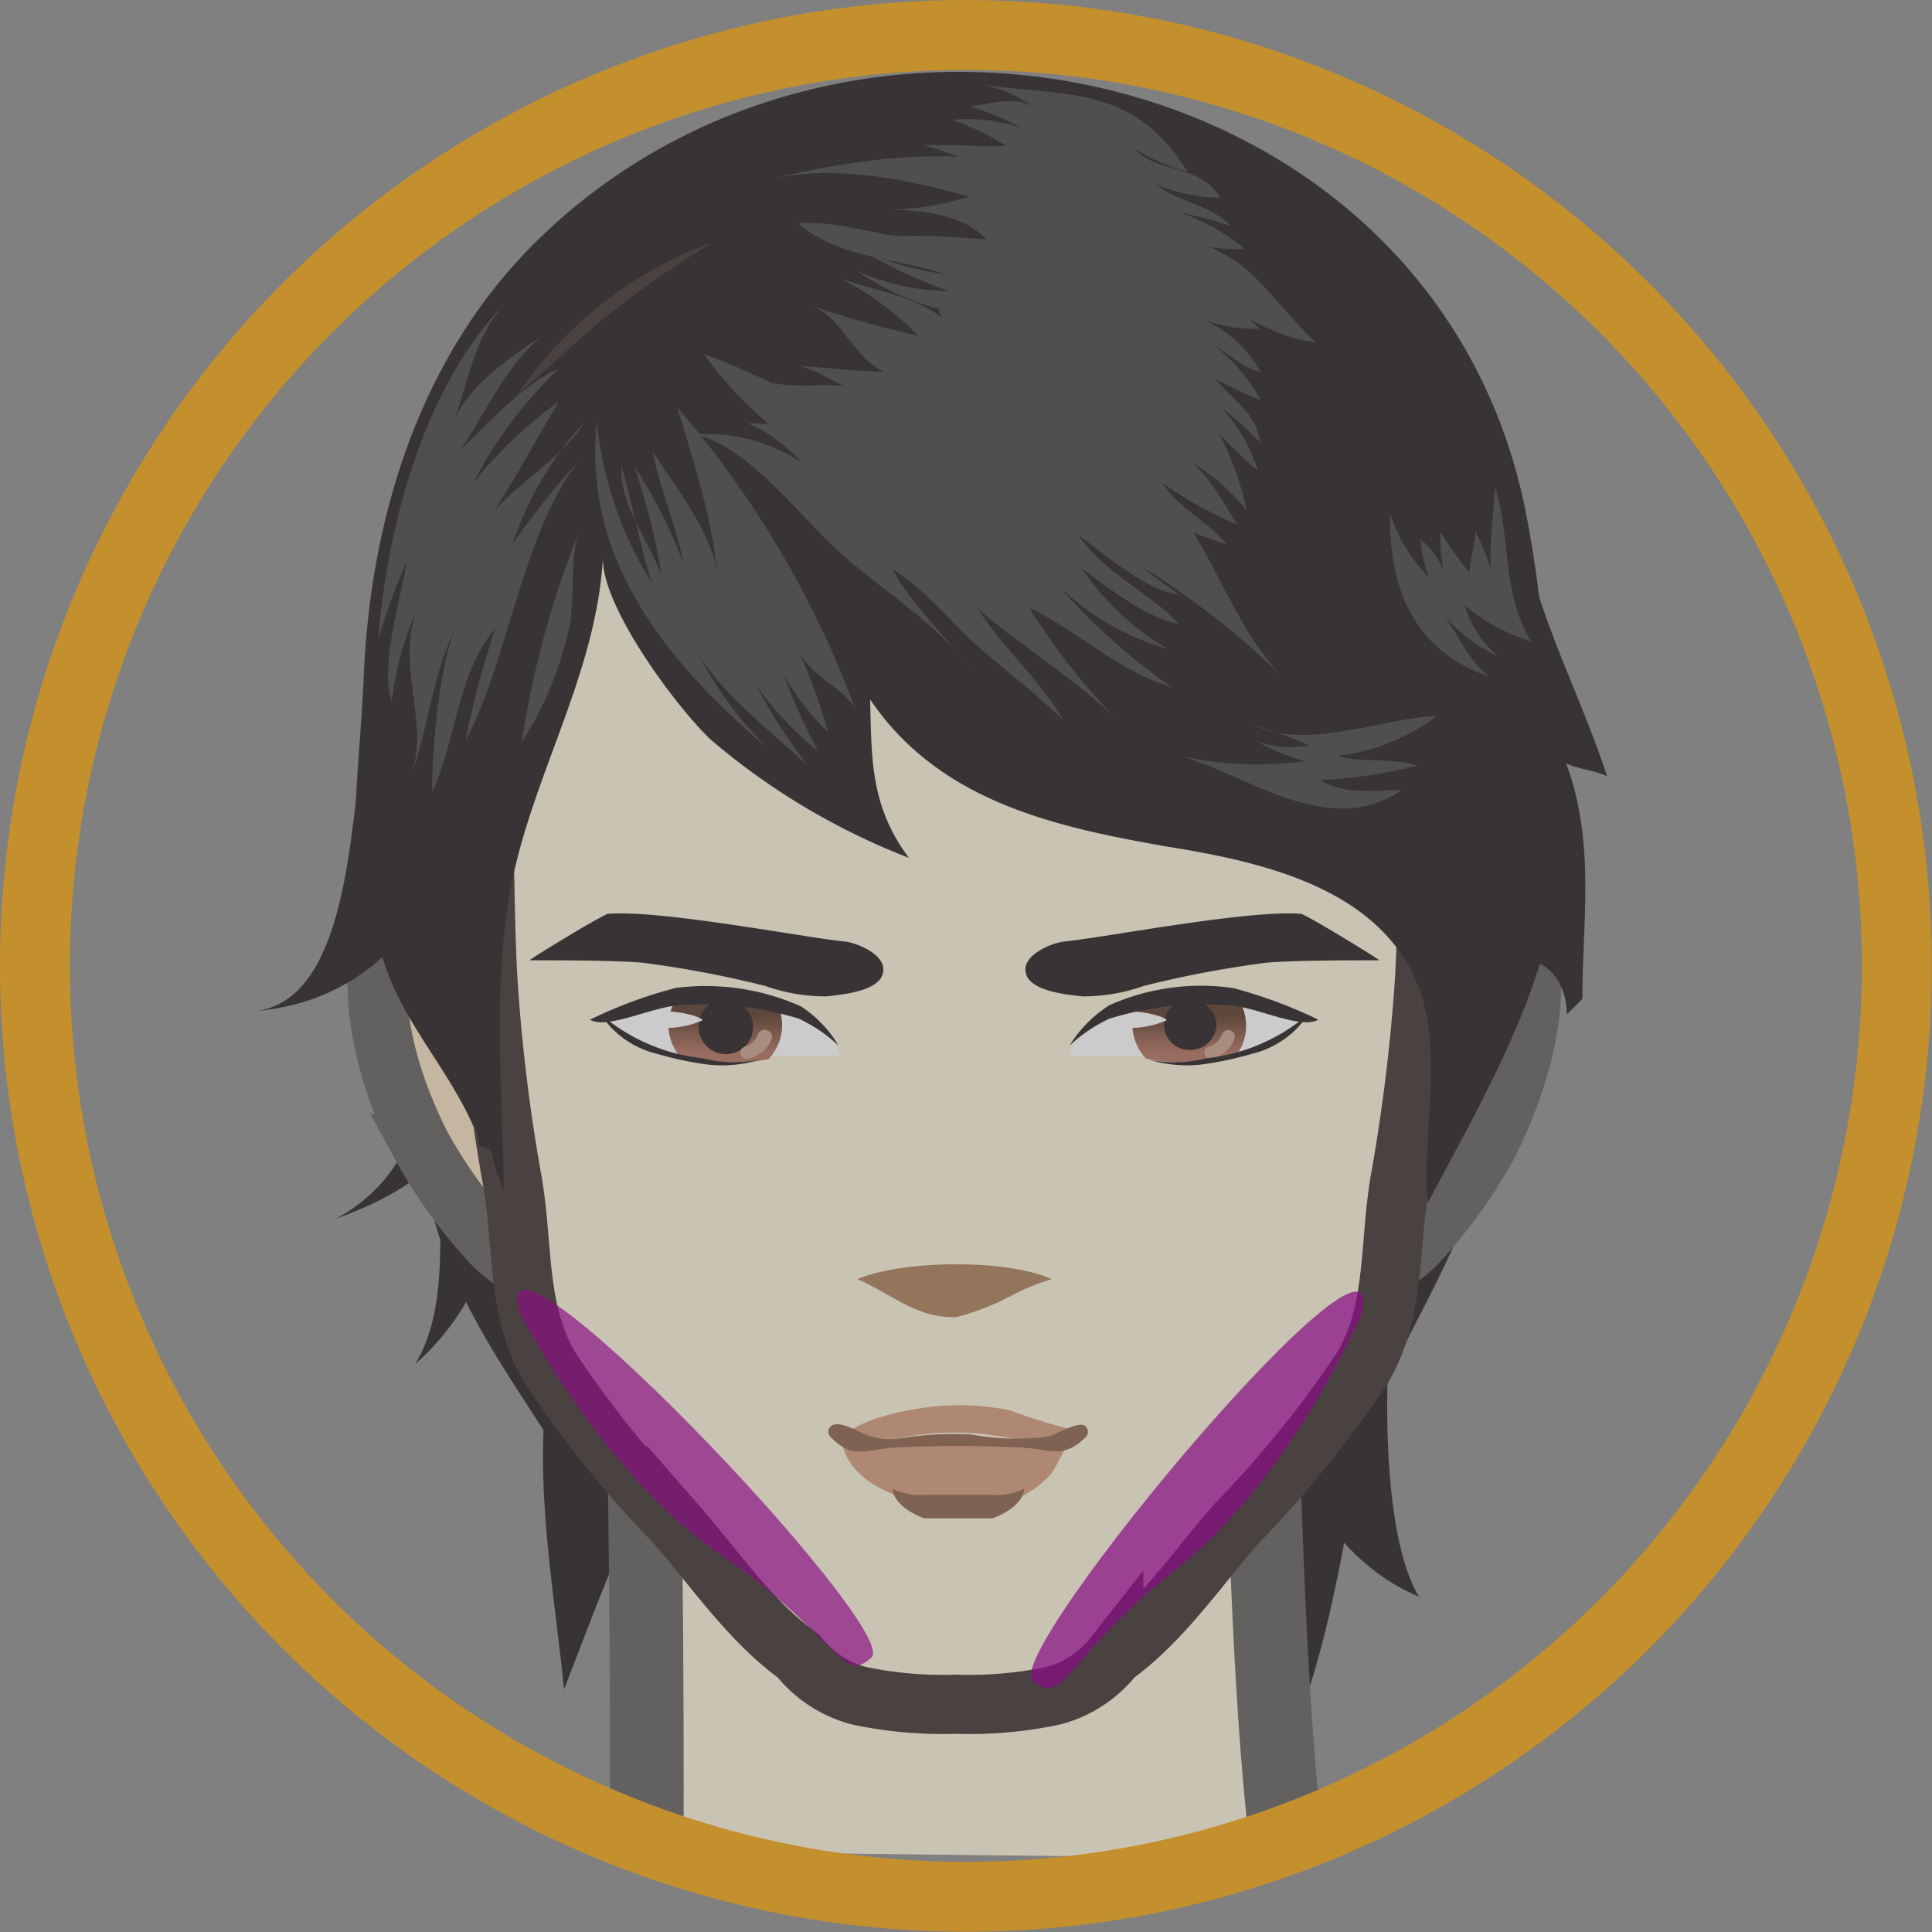 <svg xmlns="http://www.w3.org/2000/svg" xmlns:xlink="http://www.w3.org/1999/xlink" viewBox="0 0 82.95 82.95"><rect x="0" y="0" width="82.95" height="82.95" fill="#808080" stroke="none"/><defs><style>.cls-1{opacity:0.59;}.cls-2{fill:#070001;}.cls-3,.cls-6{fill:#fcf2d7;}.cls-3,.cls-5{stroke:#4f4b4a;}.cls-17,.cls-3,.cls-5,.cls-6{stroke-miterlimit:10;}.cls-3{stroke-width:3.16px;}.cls-4{fill:#7c4a26;}.cls-5{fill:#f3dbb7;}.cls-5,.cls-6{stroke-width:2.54px;}.cls-6{stroke:#231815;}.cls-7{fill:#a06d44;}.cls-8{fill:#fff;}.cls-9{fill:url(#linear-gradient);}.cls-10{fill:#c59881;}.cls-11{fill:url(#linear-gradient-2);}.cls-12{fill:#2e2e30;}.cls-13{fill:#ce8e6b;}.cls-14{fill:#7f4e31;}.cls-15,.cls-16{fill:#890c84;}.cls-15{opacity:0.71;}.cls-16{opacity:0.67;}.cls-17{fill:none;stroke:#c4902d;stroke-width:3px;}</style><linearGradient id="linear-gradient" x1="51.06" y1="45.18" x2="51.06" y2="43.54" gradientUnits="userSpaceOnUse"><stop offset="0" stop-color="#aa5e4a"/><stop offset="0.98" stop-color="#461f0d"/></linearGradient><linearGradient id="linear-gradient-2" x1="8308.56" y1="45.18" x2="8308.56" y2="43.54" gradientTransform="matrix(-1, 0, 0, 1, 8339.7, 0)" xlink:href="#linear-gradient"/></defs><g id="レイヤー_2" data-name="レイヤー 2"><g id="レイヤー_1-2" data-name="レイヤー 1"><g class="cls-1"><path class="cls-2" d="M24.56,55.31c-2.21,5.53-.93,11.48-.34,17.22,2-5.13,4.36-12.12,8.91-16"/><path class="cls-2" d="M54.14,57.85c.62,4.28,2.68,9,6.78,10.7.17.15.16.16,0,0-2-3.28-1.52-13.48-.34-17.07"/><path class="cls-2" d="M17.8,46.8c.25,2.33-1.36,4.45-3.37,5.52,1.4-.49,3.61-1.5,4.39-2.75,0,2.73.51,6.6-1,9a10.62,10.62,0,0,0,3.62-8"/><path class="cls-2" d="M65.51,22c1.9,9.61.79,19.94-2.21,29.21-1.36,4.25-4.4,8.05-5.12,12.36-.63,3.73-1.43,8.18-3,11.63-1.09,2.38-2.12,2.4-4.58,2.12-3.29-.38-6.65-.1-10-.43-2.15-.21-4.38,0-6.52-.44-.49-.09-5-1.34-5-1.23-.3-2-1.69-3.75-2.16-5.73a18.74,18.74,0,0,0-2.17-5.85c-2.29-3.82-5.25-7.4-6.24-11.84-.84-3.8-2.15-7.52-2.9-11.27s-.18-7.56,0-11.3c.26-7,2.44-14.13,7.68-19.12C36.91-2.93,61.73,2.84,65.51,22Z"/><path class="cls-3" d="M55.33,79.8c-1.53-10.68-1.17-39-2-39-8.27-1.22-18.87-.56-27.29-.22,1.49-.06,1.77,24.52,1.73,38.91"/><path class="cls-4" d="M53.33,40.77c-8.27-1.22-18.87-.56-27.29-.22.72,0,1.16,6.75,1.41,15.38,2.48,3.52,4.56,7.3,8.24,9.47,6.8,4.31,13,3.52,18.58.25C53.91,53.58,53.86,40.75,53.33,40.77Z"/><path class="cls-5" d="M24.34,39.49s-3.85-5.83-7-1.59c0,0-3,3.74.7,11.2a21,21,0,0,0,3.18,4.39s2.4,2.37,4.06,1S26.72,44.12,24.34,39.49Z"/><path class="cls-5" d="M57.57,39.49s3.84-5.83,7.05-1.59c0,0,3,3.74-.71,11.2a21,21,0,0,1-3.18,4.39s-2.39,2.37-4.06,1S55.18,44.12,57.57,39.49Z"/><path class="cls-6" d="M61.67,31.3c-.46,3.53-.32,7.1-.5,10.64a78.51,78.51,0,0,1-1.07,8.78c-.47,2.8-.16,5.56-1.6,8a47.24,47.24,0,0,1-5.43,6.72c-1.66,1.9-3.17,4.15-5.25,5.66a4.88,4.88,0,0,1-2.62,1.71,17.3,17.3,0,0,1-4.15.36,17.38,17.38,0,0,1-4.15-.36,4.88,4.88,0,0,1-2.62-1.71c-2.09-1.51-3.59-3.76-5.25-5.66a45.82,45.82,0,0,1-5.42-6.72c-1.45-2.47-1.13-5.23-1.61-8a76.22,76.22,0,0,1-1.06-8.78c-.19-3.54-.05-7.11-.51-10.64-.16-3.51-.47-5.85.73-9.27A16.21,16.21,0,0,1,30,12a30.78,30.78,0,0,1,7.05-1.93,26.91,26.91,0,0,1,9.8.27,18.86,18.86,0,0,1,7.31,3.27A17.9,17.9,0,0,1,60.65,22,39.61,39.61,0,0,1,61.67,31.3Z"/><path class="cls-7" d="M43.46,55.61a9.93,9.93,0,0,1,1.69-.69c-1.93-.88-6.41-.82-8.34,0,1.47.63,2.56,1.7,4.26,1.63A11.09,11.09,0,0,0,43.46,55.61Z"/><path class="cls-2" d="M59.22,41.23c-1.25,0-3.56,0-4.82.1a45.49,45.49,0,0,0-5.29,1,7.86,7.86,0,0,1-2.63.45c-.69-.08-2.54-.23-2.45-1.22.06-.63,1.16-1.09,1.69-1.14,1.8-.18,7.93-1.38,10.17-1.18C56.75,39.66,59.27,41.23,59.22,41.23Z"/><path class="cls-2" d="M22.74,41.23c1.25,0,3.56,0,4.81.1a45.28,45.28,0,0,1,5.3,1,7.82,7.82,0,0,0,2.63.45c.69-.08,2.54-.23,2.44-1.22-.05-.63-1.15-1.09-1.68-1.14-1.8-.18-7.93-1.38-10.17-1.18C25.21,39.66,22.68,41.23,22.74,41.23Z"/><path class="cls-8" d="M46.6,44.14a5,5,0,0,1,2.68-1.23,10.39,10.39,0,0,1,3.1-.4,9.31,9.31,0,0,1,2.88.77c.27.1.69.1.85.33-1,.63-1.66,1.42-2.86,1.7a12.79,12.79,0,0,1-3.09.07c-.31,0-4.25-.08-4.27,0A3,3,0,0,1,46.6,44.14Z"/><path class="cls-9" d="M52.91,42.56a28.51,28.51,0,0,0-4,.41A2.09,2.09,0,0,0,48.62,44a2.14,2.14,0,0,0,.58,1.45A9,9,0,0,0,53,45.41,2.13,2.13,0,0,0,53.5,44,2.17,2.17,0,0,0,52.91,42.56Z"/><path class="cls-2" d="M52.23,44a1.13,1.13,0,0,1-1.17,1.08,1.08,1.08,0,1,1,0-2.16A1.13,1.13,0,0,1,52.23,44Z"/><path class="cls-10" d="M52.46,44.42a.85.85,0,0,1-.55.52.26.26,0,0,0-.19.33.27.27,0,0,0,.34.18,1.4,1.4,0,0,0,.95-.87.28.28,0,0,0-.19-.34A.3.3,0,0,0,52.46,44.42Z"/><path class="cls-2" d="M53.77,45.24a14.8,14.8,0,0,1-1.94.43,5.48,5.48,0,0,1-2.51-.18,5.38,5.38,0,0,0,2.46-.05,8.1,8.1,0,0,0,4.39-1.89A4,4,0,0,1,53.77,45.24Z"/><path class="cls-8" d="M48.34,44.13a3.85,3.85,0,0,0,1.76-.33s-.31-.33-1.8-.4C48.3,43.4,47.77,43.54,48.34,44.13Z"/><path class="cls-2" d="M52.93,42.42a19.78,19.78,0,0,1,3.67,1.36c-.74.42-2.54-.49-3.72-.61a13.92,13.92,0,0,0-5.26.57,6.89,6.89,0,0,0-1.7,1.15,5.45,5.45,0,0,1,1.71-1.73A9.65,9.65,0,0,1,52.93,42.42Z"/><path class="cls-8" d="M35.35,44.14a6.63,6.63,0,0,0-3-1.45,5.43,5.43,0,0,0-2-.14c-.71,0-1.43.09-2.15.16a5.68,5.68,0,0,0-1.46.57c-.27.1-.69.1-.85.33,1,.63,1.67,1.42,2.86,1.7a12.79,12.79,0,0,0,3.09.07c.32,0,4.25-.08,4.27,0A3,3,0,0,0,35.35,44.14Z"/><path class="cls-11" d="M29.29,42.56a28.51,28.51,0,0,1,4,.41A2.09,2.09,0,0,1,33.58,44,2.14,2.14,0,0,1,33,45.47a9,9,0,0,1-3.77-.06A2.13,2.13,0,0,1,28.7,44,2.17,2.17,0,0,1,29.29,42.56Z"/><path class="cls-2" d="M30,44a1.17,1.17,0,1,0,1.17-1.08A1.13,1.13,0,0,0,30,44Z"/><path class="cls-10" d="M32.54,44.42a.85.85,0,0,1-.55.52.26.26,0,0,0-.19.33.27.27,0,0,0,.34.18,1.4,1.4,0,0,0,1-.87.27.27,0,0,0-.19-.34A.3.3,0,0,0,32.54,44.42Z"/><path class="cls-2" d="M28.19,45.24a14.67,14.67,0,0,0,1.93.43,5.51,5.51,0,0,0,2.52-.18,5.38,5.38,0,0,1-2.46-.05,8.1,8.1,0,0,1-4.39-1.89A4,4,0,0,0,28.19,45.24Z"/><path class="cls-8" d="M28.42,44.13a3.85,3.85,0,0,0,1.76-.33s-.31-.33-1.8-.4C28.38,43.4,27.86,43.54,28.42,44.13Z"/><path class="cls-2" d="M29,42.42a19.78,19.78,0,0,0-3.67,1.36c.73.42,2.54-.49,3.72-.61a13.92,13.92,0,0,1,5.26.57A6.63,6.63,0,0,1,36,44.89a5.13,5.13,0,0,0-1.61-1.68A10,10,0,0,0,29,42.42Z"/><path class="cls-2" d="M10.84,43.42c5.18-.39,7.72-4.1,9.56-8.59a31.3,31.3,0,0,1-4.76-2.89C15,34.64,15.16,43.1,10.84,43.42Z"/><path class="cls-2" d="M65.16,20C65,24.74,67.6,29,69,33.33c-.39-.22-1.38-.34-1.76-.56,1.29,3.44.68,7,.7,10.11-.23.26-.46.45-.67.67,0-1.62-1.2-2.79-2.73-2.25"/><path class="cls-2" d="M39.89,32.72c2.87,2.22,6.61,3,10.29,3.64,3.27.53,7.35,1.38,9.59,4.08,2.69,3.23,1.25,7.17,1.52,11.23,2.36-4.48,5.62-9.92,5.64-15.09,0-5.41-3.12-11.13-5-16.06a24,24,0,0,0-7.4-9.64A19.43,19.43,0,0,0,35.2,8.09a38.39,38.39,0,0,0-10.9,7c-2.33,2.14-5.09,4.13-6.16,7.24s-1.25,6.52-1.64,9.82a27.72,27.72,0,0,0-.25,8.18c.56,3.11,2.9,5.27,4.13,8.15a.15.15,0,0,1,0-.18,2.69,2.69,0,0,1,.17.88,5.14,5.14,0,0,1,.54.19,6.23,6.23,0,0,0,.54,1.71c-.06-4.37-.51-9,.36-13.28,1-4.76,3.62-8.94,3.9-13.89-.12,2.05,3.15,6.46,4.63,7.85a29.45,29.45,0,0,0,8.5,5.07c-1.64-2.21-1.6-4.2-1.66-6.8A11.32,11.32,0,0,0,39.89,32.72Z"/><path class="cls-12" d="M36.4,30a1.67,1.67,0,0,1,.34.49,42.39,42.39,0,0,0-7.66-13c.59,2,1.65,5.19,1.69,7.27,0-1.62-1.86-4-2.75-5.37.3,1.56,1.05,3.27,1.32,4.8A21,21,0,0,0,27.22,20a28.33,28.33,0,0,1,1.2,4.78c-.49-1.5-1.86-3.12-1.73-4.74.47,1.65.8,3.41,1.3,5a16.16,16.16,0,0,1-2.37-6.95C25,24.2,28.83,28.61,33,32.16a16.27,16.27,0,0,1-3.18-4.4c.9,1.86,3.54,3.84,4.89,5.15a23.49,23.49,0,0,1-2.24-3.49,13.62,13.62,0,0,0,2.65,2.82A26.69,26.69,0,0,1,33.65,29a11.71,11.71,0,0,0,1.91,2.44A27.33,27.33,0,0,0,34.32,28C34.7,28.79,35.8,29.4,36.4,30Z"/><path class="cls-12" d="M50.43,9.05c.67.18,1.65.38,2.42.66-.89-.94-2.22-1-3.22-1.79a7.57,7.57,0,0,0,2.76.57c-.88-1.48-2.67-1-3.69-2.11a8.79,8.79,0,0,0,2.29,1c-2.36-3.77-5.14-3.21-8.76-3.74a5.73,5.73,0,0,1,2.11.93c-.79-.44-1.81-.12-2.69,0a12.24,12.24,0,0,1,2.19.91,7.47,7.47,0,0,0-2.94-.34,13.78,13.78,0,0,1,2.3,1.11c-1.15.09-2.3-.08-3.51,0a14.77,14.77,0,0,1,2.5.92A28,28,0,0,0,39,7.39c1,.33,2,.25,2.79,1A12.18,12.18,0,0,1,38,9c1.33,0,3.4.16,4.36,1.3a29.41,29.41,0,0,0-4.61-.15c1.11-.06,3.09.92,3.81,1.17-1.26-.14-2.56-.71-3.83-1,1.13.58,2.29,1,3.45,1.52a13.24,13.24,0,0,1-4-1,18.26,18.26,0,0,0,3.6,1.66,9.78,9.78,0,0,1-4-.88,11.16,11.16,0,0,0,3.53,1.64c0,.13.08.24.12.36s.08.08,0,0c-1.29-.94-2.89-1.15-4.32-1.65a12.49,12.49,0,0,1,3.31,2.44,42.13,42.13,0,0,1-4.57-1.28c1.29.45,1.78,2.23,3.1,2.83-1.19,0-2.5-.2-3.66-.24,1,.16,1.69,1,2.75,1-1.29-.38-2.57,0-3.86-.28a25.66,25.66,0,0,0,2.37,1.35A5.21,5.21,0,0,0,33,17.47a11,11,0,0,0,1.82,1.35,5,5,0,0,0-2.7-.64,6.45,6.45,0,0,1,2.3,1.69,7.21,7.21,0,0,0-4.52-1.22c2.27.6,4.27,3.31,6,4.92,1.89,1.77,4.65,3.35,6.11,5.6-.78-1.2-2.74-3-3.69-4.72,1.39.8,2.71,2.52,4,3.6,1.12.93,2.3,1.87,3.33,2.87-1-1.74-2.59-3.1-3.65-4.76,1.91,1.61,4,2.89,5.88,4.65A26.86,26.86,0,0,1,44.2,26.1c2.12,1,3.79,2.71,6.12,3.41a26.32,26.32,0,0,1-4.83-4.32,11,11,0,0,0,4.61,2.66,11.6,11.6,0,0,1-3.65-3.44c1.15.85,2.85,2.16,4.17,2.37-1.29-1.35-3.27-2.23-4.31-3.8,1.1.8,2.93,2.41,4.31,2.54A42.77,42.77,0,0,1,47,22.68c1.55.13,3.4,1.64,4.92,2.29a19.3,19.3,0,0,0-3.56-3.55,18.57,18.57,0,0,0,4.32,1.95c-.85-1-2.05-1.52-2.78-2.64a17.55,17.55,0,0,0,3.22,1.79c-.65-1-1.47-2.67-2.59-3a8.65,8.65,0,0,1,3,2.4,12.83,12.83,0,0,0-1.19-3.3A21.54,21.54,0,0,0,54,20.21a6.91,6.91,0,0,0-1.6-2.75A18.28,18.28,0,0,1,54.1,19c.06.06,0,.06,0,0-.16-1.3-1.22-1.83-1.92-2.74a16.56,16.56,0,0,0,1.95.92,7.58,7.58,0,0,0-2-2.34c.63.34,1.28,1,2,1.13a5.31,5.31,0,0,0-2.38-2.21,6.82,6.82,0,0,0,2.32.36,6.08,6.08,0,0,0-2.39-1.57,10.13,10.13,0,0,0,2.13.41c-.7-.58-1.57-.81-2.27-1.42a12.12,12.12,0,0,0,2.46.61c-1-.75-2.32-.91-3.17-1.84a6.9,6.9,0,0,0,2.61.38A8.63,8.63,0,0,0,50.43,9.05Z"/><path class="cls-12" d="M44.86,7.22c-4.11-.93-7.79-.47-11.85.48,4.7-1.09,10.39,1.39,14.74,2.7"/><path class="cls-12" d="M16.29,26.85c.49-4.9,2.11-10.57,5.56-14-1.55,1.52-1.76,3.82-2.55,5.72.5-1.81,2.48-3.15,3.9-4.09-1.53,1.32-2.34,3.22-3.42,4.83C21,18.16,22.45,16.48,24,15.83a17.72,17.72,0,0,0-3.65,4.86A19.44,19.44,0,0,1,24,17.23c-.93,1.56-1.8,3.18-2.78,4.7,1.12-1.25,3.06-2.42,3.87-3.81A14.67,14.67,0,0,0,22,23.36a32.59,32.59,0,0,1,2.87-3.58c-2.41,2.94-3.09,8.76-4.88,12A39.27,39.27,0,0,1,21.26,27c-1.62,1.85-1.68,4.86-2.71,7,0-2,.34-5.52,1-7-1,2-1.17,4.35-1.92,6.37.87-2.34-.69-4.84.3-7.27a13.87,13.87,0,0,0-1.11,4c-.53-1.43.38-4.33.65-6a25.33,25.33,0,0,0-1.22,3.35Z"/><path class="cls-12" d="M41.48,12.14c-2.23-1.12-5.14-.79-7.22-2.55,1.72-.14,3.38.55,5.09.65s3.72,0,5.57,0"/><path class="cls-12" d="M35.71,20.08a17,17,0,0,1-5.49-4.88c3.21,1.14,6,3.19,9.57,3.4"/><path class="cls-12" d="M60.19,33.92c-1.16,0-2.5.23-3.49-.43a21.1,21.1,0,0,0,4.14-.61c-1-.38-2.78-.12-3.38-.43a8.84,8.84,0,0,0,4.24-1.71c-2.4.09-5.94,1.61-8.05.26.8.41,1.84.62,2.53,1a4.18,4.18,0,0,1-2.26-.19,10.52,10.52,0,0,0,2.08.87,15,15,0,0,1-5.3-.22C53.54,33.26,57.06,36.07,60.19,33.92Z"/><path class="cls-12" d="M61.82,26.18a6.42,6.42,0,0,0,2.52,2A4.31,4.31,0,0,1,62.9,26a8,8,0,0,0,2.84,1.54c-1.26-2-.87-4.55-1.55-6.62-.06,1.16-.24,2.26-.19,3.46a14.06,14.06,0,0,0-.65-1.57c0,.59-.26,1.17-.25,1.78a14.78,14.78,0,0,1-1.26-1.76A7.36,7.36,0,0,0,62,24.56a3.34,3.34,0,0,0-1-1.4,5,5,0,0,0,.37,1.65,7.1,7.1,0,0,1-1.69-2.76c-.05,3.19,1,5.87,4.26,7C62.92,28.24,62.6,27.15,61.82,26.18Z"/><path class="cls-12" d="M47.71,19.34C51.84,21.67,52.09,25.86,55,29a34.19,34.19,0,0,0-4.28-3.55c-1.69-1.22-3.6-2.19-5.35-3.34C45.34,22.09,47.7,19.34,47.71,19.34Z"/><path class="cls-12" d="M50.06,9.39c1,1,2.36,1.24,3.43,2.16s2.26,2.53,3,3.14c-2.46-.2-4.46-2.51-6.89-2.33"/><path class="cls-12" d="M22.41,31.85a14.87,14.87,0,0,0,2-4.8c.32-1.28,0-3.19.49-4.31A40.16,40.16,0,0,0,22.41,31.85Z"/><path class="cls-13" d="M40.06,60.39a11,11,0,0,1,3.29.16,27,27,0,0,0,3,.91,1.74,1.74,0,0,1-2,.48,21.53,21.53,0,0,0-2.13-.37,11.76,11.76,0,0,0-3.35.13,6.59,6.59,0,0,1-1.93.24c-.12,0-.77-.25-.86-.16C36.9,60.88,38.91,60.53,40.06,60.39Z"/><path class="cls-13" d="M41.1,64.71l-.26,0c-1.73-.15-4.31-.82-4.7-2.8a16.6,16.6,0,0,0,4.51,0c1.84-.19,3.54.15,5.35-.27,0,0-.7,1.45-.86,1.63a4.44,4.44,0,0,1-1.32,1A6.2,6.2,0,0,1,41.1,64.71Z"/><path class="cls-14" d="M46.13,61.22c-.4.12-.92.41-1.14.46a10.71,10.71,0,0,1-3.29-.09,13.75,13.75,0,0,0-2.94.15,2.87,2.87,0,0,1-1.67-.18c-.27-.12-1.13-.61-1.42-.32a.32.32,0,0,0,0,.47c1,1,1.53.5,2.77.44a53.83,53.83,0,0,1,5.39,0c1.24.06,1.8.52,2.78-.44a.33.33,0,0,0,0-.47C46.53,61.15,46.35,61.16,46.13,61.22Z"/><path class="cls-14" d="M42.61,64.18H39.69a2.66,2.66,0,0,1-1.37-.26c.08.85,1.37,1.27,1.37,1.27h2.92s1.28-.42,1.37-1.27A2.69,2.69,0,0,1,42.61,64.18Z"/></g><path class="cls-15" d="M58.43,56.51s-3.07,7.05-7.9,10.84-4.81,6-6.19,4.81S60,50.68,58.43,56.51Z"/><path class="cls-16" d="M22.35,56.44s3.51,6.84,8.58,10.31,5.19,5.63,6.49,4.41S20.43,50.72,22.35,56.44Z"/><circle class="cls-17" cx="41.47" cy="41.47" r="39.97"/></g></g></svg>